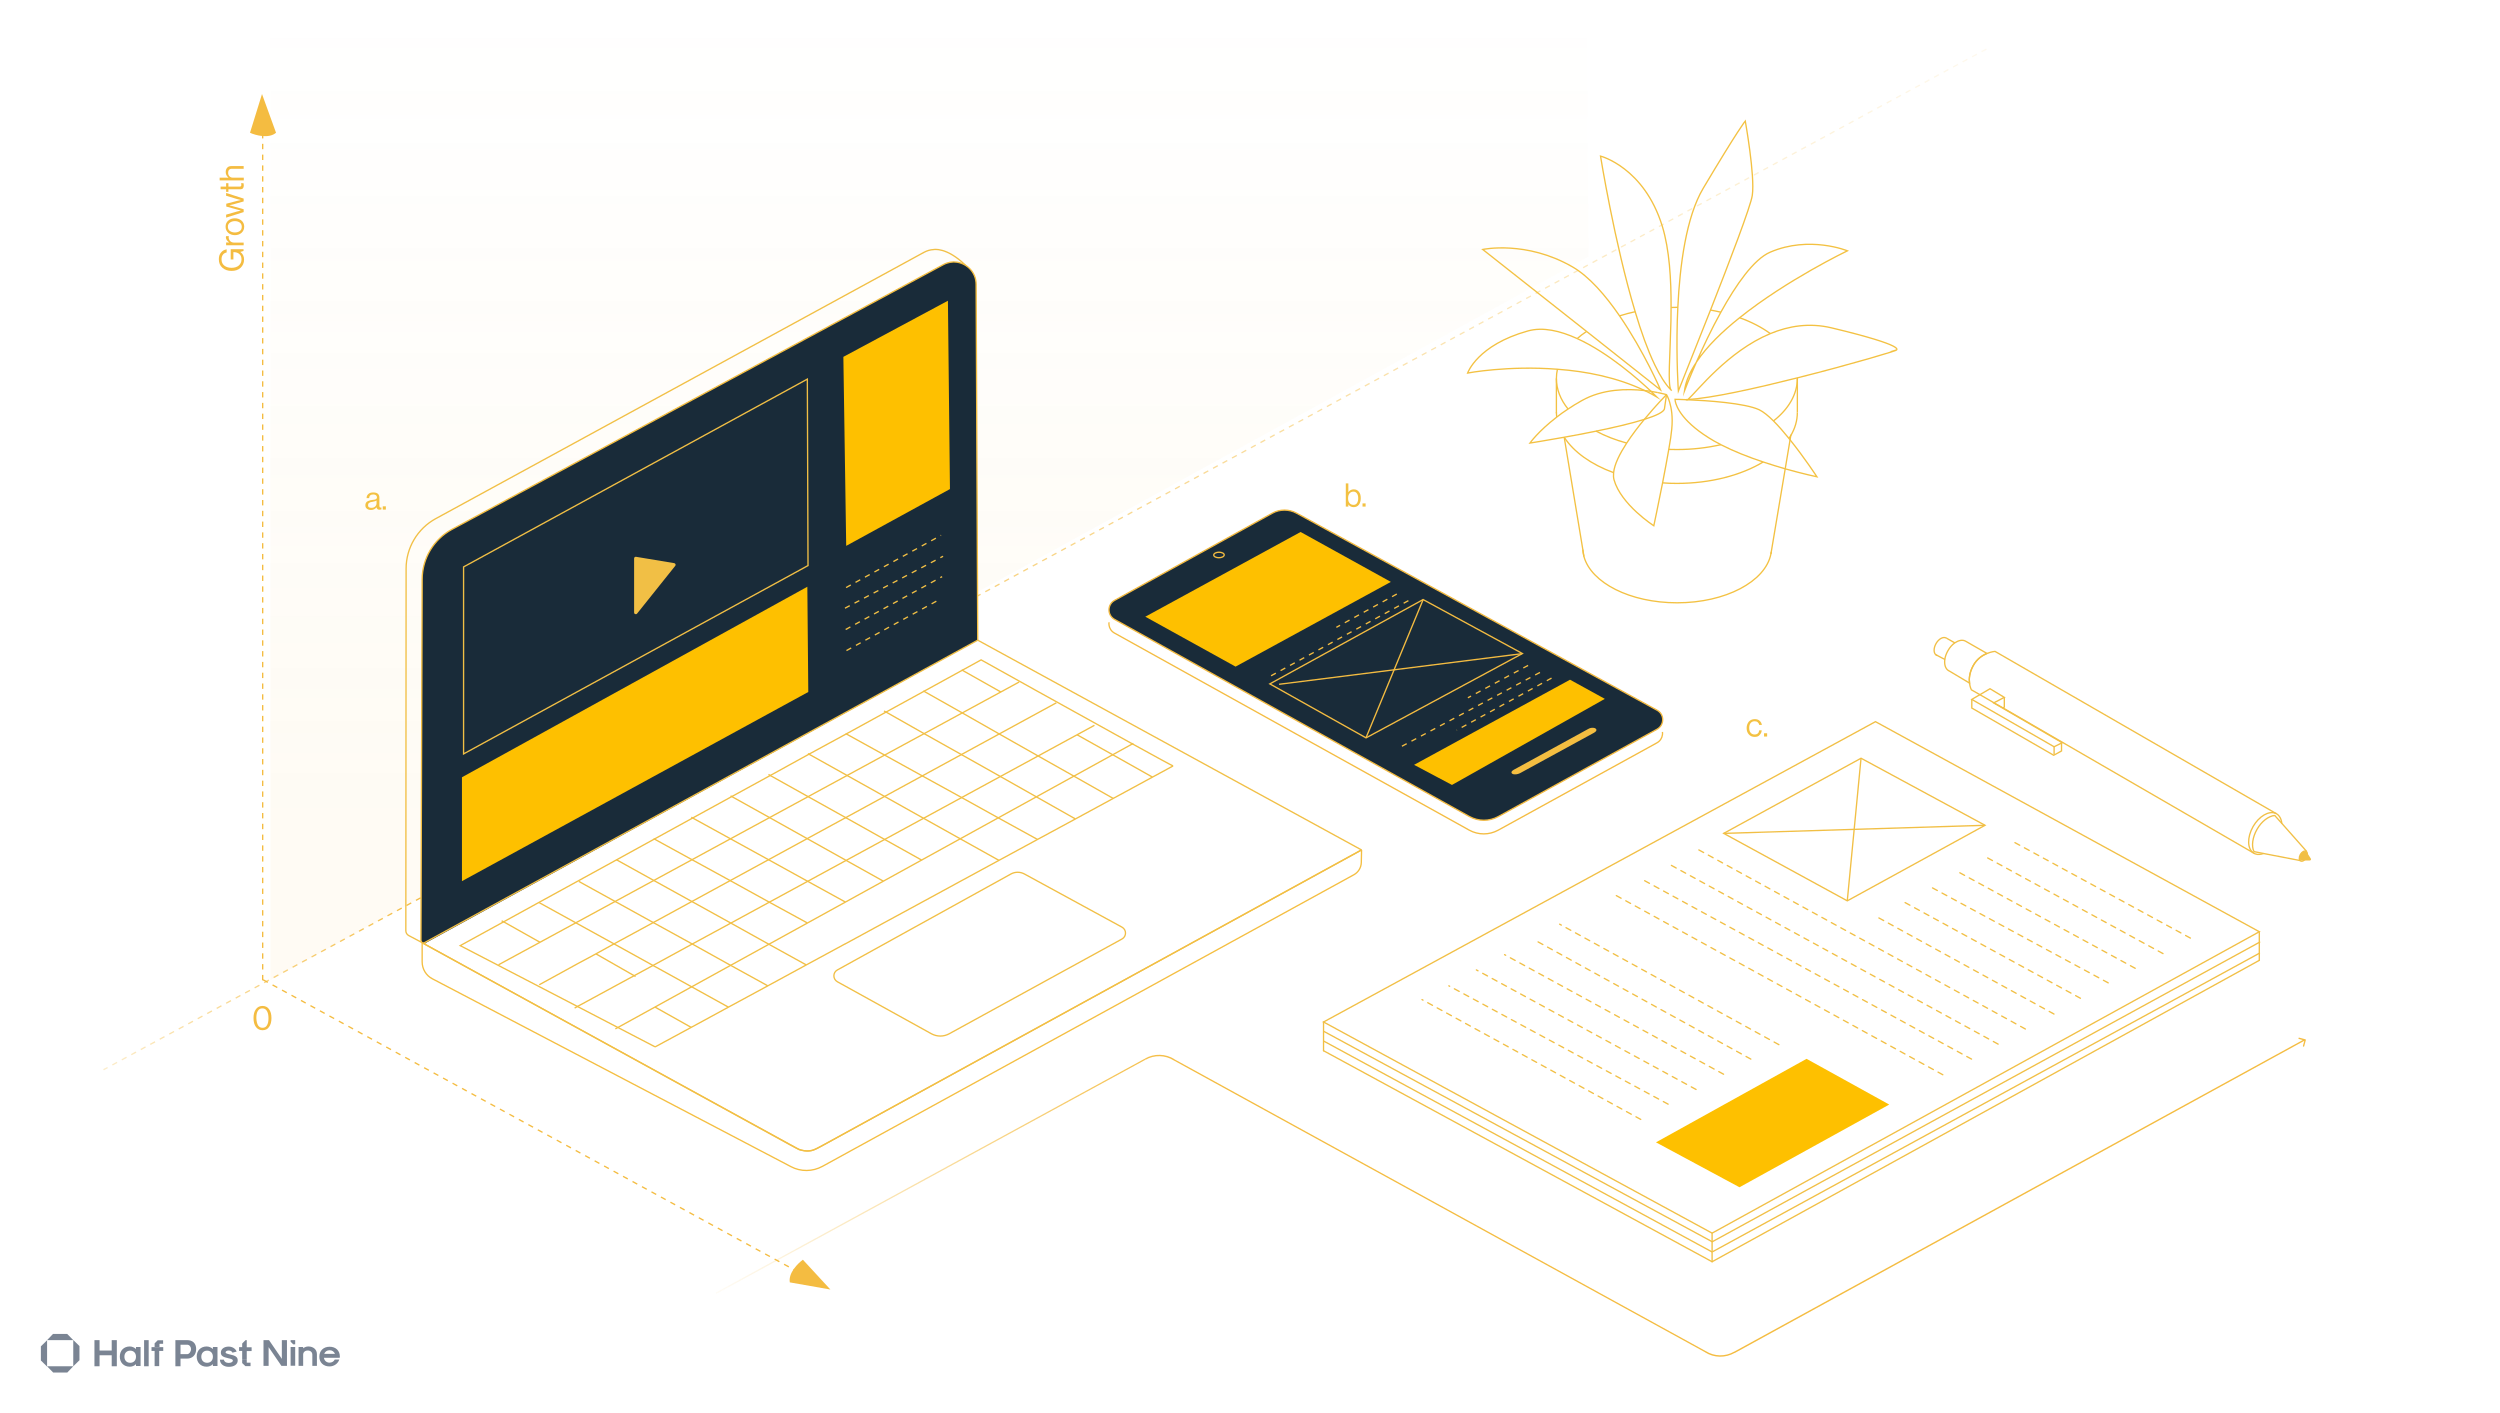 <?xml version="1.0" encoding="utf-8"?>
<!-- Generator: Adobe Illustrator 26.2.1, SVG Export Plug-In . SVG Version: 6.00 Build 0)  -->
<svg version="1.1" id="Layer_1" xmlns="http://www.w3.org/2000/svg" xmlns:xlink="http://www.w3.org/1999/xlink" x="0px" y="0px"
	 viewBox="0 0 1853 1047" style="enable-background:new 0 0 1853 1047;" xml:space="preserve">
<style type="text/css">
	.st0{fill-rule:evenodd;clip-rule:evenodd;fill:none;}
	.st1{fill-rule:evenodd;clip-rule:evenodd;fill:none;stroke:#F4BC41;stroke-width:12;stroke-miterlimit:10;}
	.st2{fill-rule:evenodd;clip-rule:evenodd;fill:none;stroke:#F3C142;stroke-width:12;stroke-miterlimit:10;}
	.st3{fill-rule:evenodd;clip-rule:evenodd;fill:none;stroke:#F1BF45;stroke-width:12;stroke-miterlimit:10;}
	.st4{fill-rule:evenodd;clip-rule:evenodd;fill:none;stroke:#F4BE41;stroke-width:12;stroke-miterlimit:10;}
	.st5{fill:none;stroke:url(#SVGID_1_);stroke-dasharray:4,4;}
	.st6{fill:url(#SVGID_00000116226754308605677230000015286362257490348982_);}
	.st7{fill:none;stroke:#F4BC41;stroke-dasharray:4,4;}
	.st8{fill:#F4BC41;}
	.st9{fill:url(#SVGID_00000018217331293947491820000001766449279148989629_);}
	.st10{fill:none;stroke:url(#SVGID_00000025444223284829592310000014584213700986431909_);stroke-dasharray:4,4;}
	.st11{fill:url(#SVGID_00000178922699292870556640000007561270563520258443_);}
	.st12{fill:url(#SVGID_00000106106078719313229720000013554362402318562735_);}
	.st13{fill-rule:evenodd;clip-rule:evenodd;fill:#7A8493;}
	.st14{fill:#7A8493;}
	.st15{fill:none;stroke:#F2C145;}
	.st16{fill:url(#);stroke:#F2C145;}
	.st17{fill:#192B39;stroke:#F4BE41;stroke-miterlimit:10;}
	.st18{fill:#FEC000;}
	.st19{fill:none;stroke:#F2C145;stroke-miterlimit:10;stroke-dasharray:4,4;}
	.st20{fill:#1E2B38;stroke:#F2C145;stroke-miterlimit:10;}
	.st21{fill:none;stroke:#F2C145;stroke-miterlimit:10;}
	.st22{fill:#F2C145;}
	.st23{fill-rule:evenodd;clip-rule:evenodd;fill:#F2C145;}
	.st24{fill-rule:evenodd;clip-rule:evenodd;fill:#FEC000;}
	.st25{fill-rule:evenodd;clip-rule:evenodd;fill:#1E2B38;}
	.st26{fill-rule:evenodd;clip-rule:evenodd;fill:url(#);stroke:#F2C145;}
	.st27{fill:url(#);}
	.st28{fill:#1E2B38;}
	.st29{fill:#FEC000;stroke:#192C39;stroke-miterlimit:10;}
	.st30{fill:#192C39;}
	.st31{fill:none;stroke:#FEC000;stroke-miterlimit:10;}
	.st32{fill:none;stroke:url(#SVGID_00000179640151870360657800000006249230640674111620_);stroke-dasharray:4,4;}
	.st33{fill:url(#SVGID_00000027593123390803693420000004158505835250256818_);}
	.st34{fill:none;stroke:#FBBE12;stroke-dasharray:4,4;}
	.st35{fill:#FBBE12;}
	.st36{fill:url(#SVGID_00000021818246209102834820000007341138451203355324_);}
	.st37{fill-rule:evenodd;clip-rule:evenodd;fill:#7A8695;}
	.st38{fill:#7A8695;}
	.st39{fill:none;stroke:#F8BC16;stroke-miterlimit:10;}
	.st40{fill:#1D2B38;}
	.st41{fill:#F8BC16;}
	.st42{fill:url(#);stroke:#FEC000;}
	.st43{fill:none;stroke:#FFB800;stroke-miterlimit:10;}
	.st44{fill:none;stroke:#FFB500;}
	.st45{fill:#FFB500;}
	.st46{fill:none;stroke:#FFB500;stroke-miterlimit:10;}
	.st47{fill:none;stroke:#FBBE12;stroke-miterlimit:10;}
	.st48{fill:url(#);stroke:#FBBE12;}
	.st49{fill:none;stroke:#FBBE12;stroke-linecap:round;}
	.st50{fill:none;stroke:#FBBE12;stroke-linecap:round;stroke-dasharray:4,4;}
	.st51{fill:none;stroke:#192B39;stroke-miterlimit:10;stroke-dasharray:4,4;}
	.st52{fill:#132C3A;stroke:#FFB800;stroke-miterlimit:10;}
	.st53{fill:url(#);stroke:#FFBA00;}
	.st54{fill:#EEBD45;}
	.st55{fill:#132C3A;}
	.st56{fill:none;stroke:#192B39;stroke-miterlimit:10;}
	.st57{fill:#192B39;}
	.st58{fill:none;stroke:url(#SVGID_00000071542325650444002660000010839367834012092067_);stroke-dasharray:4,4;}
	.st59{fill:url(#SVGID_00000094620257335962725880000006832722313227477392_);}
	.st60{fill:url(#SVGID_00000075846060564528663980000017862621944177024433_);}
	.st61{display:none;opacity:0.65;}
	.st62{display:inline;fill:none;stroke:#A09F9F;stroke-width:0.5;stroke-miterlimit:10;}
	.st63{fill:#192B39;stroke:#FFB800;stroke-miterlimit:10;}
	.st64{fill:none;stroke:#F4BC41;}
	.st65{fill:none;stroke:#F4BC41;stroke-miterlimit:10;}
	.st66{fill:none;stroke:#F4BC41;stroke-miterlimit:10;stroke-dasharray:4,4;}
	.st67{fill:url(#SVGID_00000023972992950525599360000017576853096284650639_);stroke:#F4BC41;}
	.st68{fill:#192B39;stroke:#F3BA40;stroke-miterlimit:10;}
	.st69{fill:none;stroke:#F3BA40;stroke-miterlimit:10;}
	.st70{fill:none;stroke:#F1BF42;stroke-dasharray:4,4;}
	.st71{fill:#F1BF42;}
	.st72{fill:none;stroke:#F1BF42;}
	.st73{fill:none;stroke:#000000;stroke-width:0.5;stroke-linecap:round;stroke-linejoin:round;}
	.st74{fill:none;stroke:url(#SVGID_00000016762690925895391700000013147844733498631561_);stroke-dasharray:4,4;}
	.st75{fill:url(#SVGID_00000049915194259584649850000011435377266307454350_);}
	.st76{fill:url(#SVGID_00000016779457206940846260000008522456393071222694_);}
	.st77{fill-rule:evenodd;clip-rule:evenodd;fill:none;stroke:#F3C142;stroke-miterlimit:10;}
	.st78{fill:url(#SVGID_00000008866351677555098560000014276388275971235504_);stroke:#F3C142;}
	.st79{fill:url(#SVGID_00000044857616707189500980000016117826089494628777_);stroke:#F3C142;}
	.st80{fill:none;stroke:#F3C142;}
	.st81{fill:url(#SVGID_00000160874509161671994230000008533411489432865716_);stroke:#F3C142;}
	.st82{fill:none;stroke:#A2A2A2;stroke-width:0.25;stroke-miterlimit:10;}
	.st83{fill:url(#SVGID_00000114764917830102461720000004439486181576464553_);}
	.st84{fill:url(#SVGID_00000176752182651678524340000011725374316548050836_);}
	.st85{fill:url(#SVGID_00000136405892513707488640000017796652232267295887_);}
	.st86{fill:url(#SVGID_00000162354589157800972520000009588088808815937719_);}
	.st87{fill:url(#SVGID_00000036945947811178797820000012441345606045245090_);}
	.st88{fill:url(#SVGID_00000028296916781147887870000004653890560331229359_);}
	.st89{fill:url(#SVGID_00000028309858535227171590000016937578953519254429_);}
	.st90{fill:url(#SVGID_00000167371889583285073830000011495724896095956645_);}
	.st91{fill:url(#SVGID_00000170248522186267697210000013412946596802173099_);}
	.st92{fill:url(#SVGID_00000018936241084708310330000015056739855083703216_);}
	.st93{fill:none;stroke:#F3C142;stroke-miterlimit:10;}
	.st94{fill:url(#SVGID_00000102515271157925088450000016858378394529556616_);stroke:#F3C142;}
	.st95{fill:url(#SVGID_00000173139178076305967740000007248211081897066403_);stroke:#F3C142;}
	.st96{fill:url(#SVGID_00000048502718059582179050000011315274824023813258_);stroke:#F3C142;}
	.st97{fill:none;stroke:#F1BF45;}
	.st98{fill:url(#SVGID_00000018219664394871817200000011635291560647514776_);stroke:#F1BF45;}
	.st99{fill:url(#SVGID_00000051346445917629095340000004625411299786238631_);stroke:#F1BF45;}
	.st100{fill:url(#SVGID_00000011030559064139359450000016974041023232999329_);stroke:#F3C142;}
	.st101{fill:none;stroke:#F1BF45;stroke-miterlimit:10;}
	.st102{fill:none;stroke:#F1BF45;stroke-miterlimit:10;stroke-dasharray:4,4;}
	.st103{fill:#1D2B38;stroke:#F1BF45;stroke-miterlimit:10;}
	.st104{fill-rule:evenodd;clip-rule:evenodd;fill:#1D2B38;}
	.st105{fill-rule:evenodd;clip-rule:evenodd;fill:#192C39;}
	.st106{fill-rule:evenodd;clip-rule:evenodd;fill:#192B39;stroke:#FEC000;stroke-miterlimit:10;}
	.st107{fill:none;stroke:url(#SVGID_00000031193179099325658440000011348753554460632483_);stroke-dasharray:4,4;}
	.st108{fill:url(#SVGID_00000130646236721307212300000009210790868722312887_);}
	.st109{fill:#F4BE41;}
	.st110{fill:url(#SVGID_00000086660461601857035080000003838302012040111773_);}
	.st111{fill:url(#SVGID_00000029040236647883534060000017262674820714299530_);}
	.st112{fill:url(#SVGID_00000007409517823630174660000006973360712804106936_);}
	.st113{fill:url(#SVGID_00000095309291615637760430000000605906739397626515_);}
	.st114{fill:url(#SVGID_00000141428217178221353170000013098898714931408513_);}
	.st115{fill:none;stroke:#F3C142;stroke-linecap:round;}
	.st116{fill:url(#SVGID_00000036957940494403330790000016244398532469721760_);stroke:#F3C142;}
	.st117{fill:#1D2B38;stroke:#F3C142;}
	.st118{clip-path:url(#SVGID_00000109731546209702436680000017623266073295124653_);}
	.st119{fill:url(#SVGID_00000141457377596664704190000001756092387562929813_);stroke:#F3C142;}
	.st120{fill:url(#SVGID_00000166645367107117948200000006928262983029235361_);stroke:#F3C142;}
	.st121{fill:url(#SVGID_00000133527547837334063610000001012906759792758432_);stroke:#F3C142;}
	.st122{fill:url(#SVGID_00000057140874269367648750000012200817843994672051_);stroke:#F3C142;}
	.st123{fill:url(#SVGID_00000173151918897144593510000012825496344406755497_);stroke:#F3C142;}
	.st124{fill:url(#SVGID_00000023249195506567009620000013250818421083100835_);stroke:#F3C142;}
	.st125{fill:url(#SVGID_00000062877991435163619070000014715336659672581255_);stroke:#F3C142;}
	.st126{fill:url(#SVGID_00000093171265391656977460000016138441920892992159_);stroke:#F3C142;}
	.st127{fill:url(#SVGID_00000136385703348290894980000006148844630213946258_);stroke:#F3C142;}
	.st128{fill:url(#SVGID_00000155843381881918378800000006044601390189032321_);stroke:#F3C142;}
	.st129{fill:url(#SVGID_00000034074033935001100310000009776454218116440212_);stroke:#F3C142;}
	.st130{fill:none;stroke:#F3C142;stroke-dasharray:4,4;}
	.st131{fill:#F3C142;}
	.st132{fill:url(#SVGID_00000156554515086666037070000002543608326462778778_);}
	.st133{fill:url(#SVGID_00000044889529082775171310000000708172220170625679_);}
	.st134{fill:url(#SVGID_00000171711147905465064830000014224589573901906107_);}
	.st135{fill:url(#SVGID_00000115514749013402529470000009096932744211799440_);}
	.st136{fill:#1D2B38;stroke:#F3C142;stroke-miterlimit:10;}
	.st137{fill:none;stroke:url(#SVGID_00000108294743665325751580000018382895195495756194_);stroke-dasharray:4,4;}
	.st138{fill:url(#SVGID_00000137096547455175410130000011040094091890683305_);}
	.st139{fill:url(#SVGID_00000121267835429032162360000017561522009978487971_);}
	.st140{fill:none;stroke:#F2C145;stroke-linecap:round;}
	.st141{fill:none;stroke:#F2C145;stroke-linecap:round;stroke-dasharray:4,4;}
	.st142{fill-rule:evenodd;clip-rule:evenodd;fill:none;stroke:#F2C145;stroke-miterlimit:10;}
	.st143{fill-rule:evenodd;clip-rule:evenodd;fill:none;stroke:#F2C145;}
	.st144{fill:none;stroke:url(#SVGID_00000011753193869666993470000003217019578229985460_);stroke-dasharray:4,4;}
	.st145{fill:url(#SVGID_00000003074617486276125540000005463470711664975807_);}
	.st146{fill:url(#SVGID_00000102507450316493003640000009769527337217782199_);}
	.st147{fill:none;stroke:#EEBD45;}
	.st148{fill:url(#);stroke:#EEBD45;}
	.st149{fill:none;stroke:#EEBD45;stroke-miterlimit:10;stroke-dasharray:4,4;}
	.st150{fill:#1D2B38;stroke:#EEBD45;stroke-miterlimit:10;}
	.st151{fill:url(#SVGID_00000102545714095200335370000008707365833500267453_);stroke:#F1BF45;}
	.st152{fill:#192B39;stroke:#FEC000;stroke-miterlimit:10;}
	.st153{fill:#F1BF45;}
	.st154{fill:none;stroke:#EEBD45;stroke-miterlimit:10;}
	.st155{fill:none;stroke:#F4BE41;stroke-miterlimit:10;}
	.st156{fill:none;stroke:#EFBE46;stroke-width:2;stroke-miterlimit:10;stroke-dasharray:4,4;}
	.st157{fill:none;stroke:#EFBE46;stroke-miterlimit:10;}
	.st158{fill:#EFBE46;}
	.st159{fill:url(#);stroke:#EFBE46;}
	.st160{fill:none;stroke:#EFBE46;}
	.st161{fill:#1E2B38;stroke:#F2C145;}
	.st162{fill:none;stroke:#1E2B38;stroke-width:1.5;stroke-miterlimit:10;}
	.st163{fill:#EFBE46;stroke:url(#);}
	.st164{fill:#1E2B38;stroke:#EFBE46;stroke-miterlimit:10;}
	.st165{fill:none;stroke:#EFBE46;stroke-miterlimit:10;stroke-dasharray:4,4;}
	.st166{fill:url(#);stroke:#F0B643;}
	.st167{fill:#132C3B;stroke:#F0B543;stroke-miterlimit:10;}
	.st168{fill:none;stroke:#F0B543;stroke-miterlimit:10;}
	.st169{fill:none;stroke:#192B3A;stroke-width:2;stroke-miterlimit:10;}
	.st170{fill:none;stroke:url(#SVGID_00000017486692934606284790000003121367367543346877_);stroke-dasharray:4,4;}
	.st171{fill:url(#SVGID_00000034770219095784267450000012785361691175254962_);}
	.st172{fill:url(#SVGID_00000015330084027846558760000003619782844968759207_);}
	.st173{fill:#192B39;stroke:#F8BC16;stroke-miterlimit:10;}
	.st174{fill:#192B39;stroke:#FEC000;}
	.st175{fill:#FBBE12;stroke:#F3C142;}
	.st176{fill:none;stroke:#192C39;stroke-miterlimit:10;}
	.st177{fill:#F8BC16;stroke:#F8BC16;stroke-miterlimit:10;stroke-dasharray:4,4;}
	.st178{fill:#F1C145;}
	.st179{fill:none;stroke:#FFBA00;}
	.st180{fill:#FFBA00;}
	.st181{fill:#FEC000;stroke:#192B39;}
	.st182{fill:none;stroke:#FFBA00;stroke-miterlimit:10;}
	.st183{fill:none;stroke:#FFBA00;stroke-miterlimit:10;stroke-dasharray:4,4;}
	.st184{fill:#FCBE01;stroke:#192B39;}
	.st185{fill:none;stroke:url(#SVGID_00000093883702451400431540000004502504032012029066_);stroke-dasharray:4,4;}
	.st186{fill:url(#SVGID_00000063629798371188216640000016380409042291043720_);}
	.st187{fill:url(#SVGID_00000013903950738624497230000014477529207047718272_);}
	.st188{fill:none;stroke:#F1BF45;stroke-linecap:round;}
	.st189{fill:none;stroke:#F1BF45;stroke-linecap:round;stroke-dasharray:4,4;}
	.st190{fill:url(#SVGID_00000107548434241884701050000004629328513162907559_);stroke:#F1BF45;}
	.st191{fill:url(#SVGID_00000022557202106487736610000005503356275730653112_);stroke:#F4BE41;}
	.st192{fill:url(#SVGID_00000115515398552121747890000007105636909259467452_);stroke:#F4BC41;}
	.st193{fill:url(#SVGID_00000101791346401543436800000008571357291989180322_);}
	.st194{fill:url(#SVGID_00000178184913549853153230000011240353310740212388_);}
	.st195{fill:url(#SVGID_00000056391867729293396410000007099266740223555968_);}
	.st196{fill:url(#SVGID_00000182507860210562677700000017739888048327308204_);}
	.st197{fill:url(#SVGID_00000047760992060911735010000014876710679685221775_);}
	.st198{fill:url(#SVGID_00000150797940675208891740000015537614568776377007_);}
	.st199{fill:url(#SVGID_00000120554039964581887490000003968551278918660241_);}
	.st200{fill:url(#SVGID_00000142867595149091386310000002046698622911895717_);}
	.st201{fill:url(#SVGID_00000070100948235875657710000017773347728938216883_);}
	.st202{fill:url(#SVGID_00000021081829799792368590000005913333145672920212_);}
	.st203{fill:url(#SVGID_00000178181195385735280640000006891740802292368796_);stroke:#F1BF45;}
	.st204{fill:url(#SVGID_00000041976509448908755550000013381650628759152781_);stroke:#F1BF45;}
	.st205{fill:none;stroke:url(#SVGID_00000121993793207906272070000001583236208138116754_);stroke-dasharray:4,4;}
	.st206{fill:url(#SVGID_00000026868204041147484860000012820025342491513262_);}
	.st207{fill:url(#SVGID_00000128467587443942350530000003898113688997696909_);}
	.st208{fill-rule:evenodd;clip-rule:evenodd;fill:#FFFFFF;filter:url(#Adobe_OpacityMaskFilter);}
	.st209{mask:url(#path-497-inside-1_526_7145_00000165938835417957923740000016753469970397509044_);fill:#F3C142;}
	
		.st210{fill-rule:evenodd;clip-rule:evenodd;fill:#FFFFFF;filter:url(#Adobe_OpacityMaskFilter_00000155869387690702441320000008470013571593214610_);}
	.st211{mask:url(#path-506-inside-3_526_7145_00000046304972075129221650000007901906591170339478_);fill:#F3C142;}
	.st212{fill:#192B39;stroke:#F3C142;stroke-miterlimit:10;}
	.st213{fill:url(#);stroke:#FFBA00;stroke-dasharray:4,4;}
	.st214{fill:none;}
	.st215{fill:none;stroke:#FFBA00;stroke-dasharray:4,4;}
	.st216{fill:none;stroke:url(#SVGID_00000011710314414597557670000012653362731482254506_);stroke-dasharray:4,4;}
	.st217{fill:url(#SVGID_00000153704258641708076230000009384105649258143894_);}
	.st218{fill:url(#SVGID_00000008838954031717027790000005538491730399018908_);}
	.st219{fill:url(#SVGID_00000116200115641379290500000000840666295559165569_);stroke:#F4BC41;}
	.st220{fill:url(#SVGID_00000027567627246420997720000005112784452048945087_);stroke:#F4BC41;}
	.st221{fill:#192B39;stroke:#F4BC41;stroke-miterlimit:10;}
	
		.st222{fill-rule:evenodd;clip-rule:evenodd;fill:#FFFFFF;filter:url(#Adobe_OpacityMaskFilter_00000072973587427042666090000017754400307806373544_);}
	.st223{mask:url(#path-497-inside-1_526_7145_00000080170301655479013850000014576915867948427180_);fill:#F1BF42;}
	.st224{fill:none;stroke:#F1BF42;stroke-linecap:round;}
	
		.st225{fill-rule:evenodd;clip-rule:evenodd;fill:#FFFFFF;filter:url(#Adobe_OpacityMaskFilter_00000132079726252192858400000002830872185849311921_);}
	.st226{mask:url(#path-506-inside-3_526_7145_00000163047119928399076750000004374588859804189116_);fill:#F1BF42;}
	.st227{fill:#1D2B38;stroke:#F1BF45;}
	.st228{fill:none;stroke:#192B39;stroke-width:2;stroke-miterlimit:10;stroke-dasharray:4,4;}
	.st229{fill:none;stroke:#F4BC41;stroke-width:2;stroke-miterlimit:10;}
	.st230{fill:none;stroke:url(#SVGID_00000018929779246269491100000015791529035277873839_);stroke-dasharray:4,4;}
	.st231{fill:url(#SVGID_00000053517667419158416920000003891151984522480316_);}
	.st232{fill:url(#SVGID_00000104697765068369361510000004841409353100986789_);}
	.st233{fill:url(#);stroke:#FFBC00;}
	.st234{fill:#192C39;stroke:#EEBD45;stroke-miterlimit:10;}
	.st235{fill:#FEBF00;}
	.st236{fill:none;stroke:#EEBD45;stroke-dasharray:4,4;}
	.st237{fill:none;stroke:url(#SVGID_00000035514902825781764770000012047238039565999548_);stroke-dasharray:4,4;}
	.st238{fill:url(#SVGID_00000132790321689829791050000000001419016414831494_);}
	.st239{fill:url(#SVGID_00000008850189080988906660000012893711479848761746_);}
	.st240{fill:url(#);stroke:#FFB500;}
	.st241{fill:#132C3A;stroke:#FFB300;stroke-miterlimit:10;}
	.st242{fill:url(#);stroke:#FFBC00;stroke-dasharray:4,4;}
	.st243{fill:none;stroke:#FFB300;stroke-miterlimit:10;}
	.st244{fill:none;stroke:#132C3A;stroke-miterlimit:10;}
	.st245{fill:none;stroke:#132C3A;stroke-width:2;stroke-miterlimit:10;}
	.st246{fill:none;stroke:url(#SVGID_00000112619182567961304430000009507331277633769384_);stroke-dasharray:4,4;}
	.st247{fill:url(#SVGID_00000139257208090684947370000010734306022739185056_);}
	.st248{fill:url(#SVGID_00000075160548968761061810000011182064637679961760_);}
	.st249{fill-rule:evenodd;clip-rule:evenodd;fill:#778596;}
	.st250{fill:#778596;}
	.st251{fill:none;stroke:#FFBC00;stroke-miterlimit:10;}
	.st252{fill:none;stroke:#FFB700;stroke-miterlimit:10;}
	.st253{fill:#132C3A;stroke:#FFBC00;stroke-miterlimit:10;}
	.st254{fill:none;stroke:#FEC000;}
	.st255{fill:none;stroke:#FFBC00;}
	.st256{fill:#FFBC00;}
	.st257{fill:none;stroke:url(#SVGID_00000158731164367091712180000015926846974709317504_);stroke-dasharray:4,4;}
	.st258{fill:url(#SVGID_00000166641236155795981510000007670345039683889845_);}
	.st259{fill:url(#SVGID_00000147181179140651213900000006258240568290024591_);}
	.st260{fill:#FFBC00;stroke:#132C3A;}
	.st261{fill:#FFB800;}
	.st262{fill:none;stroke:#FFB000;stroke-miterlimit:10;}
	.st263{fill:url(#);stroke:#FFB000;}
	.st264{fill:none;stroke:#FFB000;}
	.st265{fill:none;stroke:#192B39;stroke-linecap:round;}
	.st266{fill:none;stroke:#FFBC00;stroke-miterlimit:10;stroke-dasharray:4,4;}
	.st267{fill:none;stroke:url(#SVGID_00000078005602455132783250000003223368298532422546_);stroke-dasharray:4,4;}
	.st268{fill:url(#SVGID_00000099638195130449702330000003071996915515441327_);}
	.st269{fill:none;stroke:#F2BC44;stroke-dasharray:4,4;}
	.st270{fill:#F2BC44;}
	.st271{fill:url(#SVGID_00000165940326933515039220000008668513852385620903_);}
	.st272{fill-rule:evenodd;clip-rule:evenodd;fill:#7A8594;}
	.st273{fill:#7A8594;}
	.st274{fill:url(#);stroke:#EFB143;}
	.st275{fill:none;stroke:#F0B443;stroke-miterlimit:10;}
	.st276{fill:none;stroke:#EFB143;}
	.st277{fill:#EFB143;}
	.st278{fill:none;stroke:#EFB143;stroke-miterlimit:10;}
	.st279{fill:none;stroke:#F2BB44;stroke-miterlimit:10;}
	.st280{fill:#192B39;stroke:#F2BB44;stroke-miterlimit:10;}
	.st281{fill:none;stroke:#F3BD44;}
	.st282{fill:url(#);stroke:#F3BD44;}
	.st283{fill:#192B39;stroke:#F3BD44;stroke-miterlimit:10;}
	.st284{fill:#122C3A;stroke:#EFAF42;stroke-miterlimit:10;}
	.st285{fill:#122C3A;}
	.st286{fill:none;stroke:#122C3A;stroke-miterlimit:10;}
	.st287{fill:none;stroke:#122C3A;stroke-width:2;stroke-miterlimit:10;}
	.st288{fill:none;stroke:#F2BB44;stroke-miterlimit:10;stroke-dasharray:4,4,4,4;}
	.st289{fill:none;stroke:#F3BD44;stroke-miterlimit:10;}
	.st290{fill:none;stroke:#F1B944;stroke-miterlimit:10;}
	.st291{fill:#F1B944;}
	.st292{fill:none;stroke:#F3BD44;stroke-miterlimit:10;stroke-dasharray:4.052,4.052;}
	.st293{fill:none;stroke:#F3BD44;stroke-miterlimit:10;stroke-dasharray:4.052,4.052,4.052,4.052;}
	.st294{fill:none;stroke:#F3BD44;stroke-miterlimit:10;stroke-dasharray:3.919,3.919;}
	.st295{fill:none;stroke:#F3BD44;stroke-miterlimit:10;stroke-dasharray:3.919,3.919,3.919,3.919;}
	.st296{fill:none;stroke:#F3BD44;stroke-miterlimit:10;stroke-dasharray:3.996,3.996;}
	.st297{fill:none;stroke:#F3BD44;stroke-miterlimit:10;stroke-dasharray:3.996,3.996,3.996,3.996;}
	.st298{fill:none;stroke:#F3BD44;stroke-miterlimit:10;stroke-dasharray:4.769,4.769;}
	.st299{fill:none;stroke:#F3BD44;stroke-miterlimit:10;stroke-dasharray:4.769,4.769,4.769,4.769;}
	.st300{fill:none;stroke:#F3BD44;stroke-miterlimit:10;stroke-dasharray:4.059,4.059;}
	.st301{fill:none;stroke:#F3BD44;stroke-miterlimit:10;stroke-dasharray:4.059,4.059,4.059,4.059;}
	.st302{fill:none;stroke:#F3BD44;stroke-miterlimit:10;stroke-dasharray:4.075,4.075;}
	.st303{fill:none;stroke:#F3BD44;stroke-miterlimit:10;stroke-dasharray:4.075,4.075,4.075,4.075;}
	.st304{fill:none;stroke:#F3BD44;stroke-miterlimit:10;stroke-dasharray:3.849,3.849;}
	.st305{fill:none;stroke:#F3BD44;stroke-miterlimit:10;stroke-dasharray:3.849,3.849,3.849,3.849;}
	.st306{fill:none;stroke:#F3BD44;stroke-miterlimit:10;stroke-dasharray:4.028,4.028;}
	.st307{fill:none;stroke:#F3BD44;stroke-miterlimit:10;stroke-dasharray:4.028,4.028,4.028,4.028;}
	.st308{fill:#F3BD44;}
	.st309{fill:none;stroke:#F3BD44;stroke-miterlimit:10;stroke-dasharray:4,4,4,4;}
	.st310{fill:none;stroke:url(#SVGID_00000174566339530437548630000005511046684659612548_);stroke-dasharray:4,4;}
	.st311{fill:url(#SVGID_00000056405876942708954310000001644605106904657292_);}
	.st312{fill:none;stroke:#EFBF46;stroke-dasharray:4,4;}
	.st313{fill:#EFBF46;}
	.st314{fill:url(#SVGID_00000067226759916048147110000009864758801666792626_);}
	.st315{fill-rule:evenodd;clip-rule:evenodd;fill:#7D8593;}
	.st316{fill:#7D8593;}
	.st317{fill:#1D2A37;}
	.st318{fill:none;stroke:#EFBF46;stroke-miterlimit:10;}
	.st319{fill:none;stroke:#1D2A37;stroke-miterlimit:10;stroke-dasharray:4,4,4,4;}
	.st320{fill:none;stroke:#F1B643;stroke-miterlimit:10;}
	.st321{fill:url(#);stroke:#F1B643;}
	.st322{fill:none;stroke:#F1B643;}
	.st323{fill:none;stroke:#F1C145;stroke-miterlimit:10;}
	.st324{fill:none;stroke:#EFBF46;stroke-miterlimit:10;stroke-dasharray:4,4,4,4;}
	.st325{fill:none;stroke:#192B39;stroke-miterlimit:10;stroke-dasharray:4,4,4,4;}
	.st326{fill:none;stroke:url(#SVGID_00000166674434411315327540000014937941394016821422_);stroke-dasharray:4,4;}
	.st327{fill:url(#SVGID_00000093136520149442213030000016613427654298703781_);}
	.st328{fill:url(#SVGID_00000013181516211537088430000003912459238376278698_);}
	.st329{fill:none;stroke:#E8BB57;stroke-miterlimit:10;}
	.st330{fill:none;stroke:#1D2A37;stroke-miterlimit:10;}
	.st331{fill:none;stroke:#1D2A37;stroke-linecap:round;}
	.st332{fill:none;stroke:#F1C145;stroke-linecap:round;}
	.st333{fill:none;stroke:#F1C145;}
	.st334{fill:#1D2A37;stroke:#FEC000;stroke-miterlimit:10;}
	.st335{fill:none;stroke:#F1C145;stroke-dasharray:4,4,4,4;}
	.st336{fill:none;stroke:#F3C145;stroke-miterlimit:10;}
	.st337{fill:url(#);stroke:#F1C145;}
	.st338{fill:none;stroke:url(#SVGID_00000080906230113177731600000015395385170765982092_);stroke-dasharray:4,4;}
	.st339{fill:url(#SVGID_00000095314355018335490050000000160218012127880356_);}
	.st340{fill:url(#SVGID_00000161627676083251975400000006437052225562864809_);}
	.st341{fill:none;stroke:#ECBC45;stroke-miterlimit:10;}
	.st342{fill:url(#);stroke:#F2BB44;}
	.st343{fill:#182B38;}
	.st344{fill:none;stroke:#F2B944;stroke-miterlimit:10;}
	.st345{fill:none;stroke:#F2B944;stroke-miterlimit:10;stroke-dasharray:4,4,4,4;}
	.st346{fill:none;stroke:#E5BD5B;stroke-miterlimit:10;}
	.st347{fill:#1D2B38;stroke:#ECBC45;stroke-miterlimit:10;}
	.st348{fill:none;stroke:#E5BD5B;stroke-miterlimit:10;stroke-dasharray:4,4,4,4;}
	.st349{fill:#E5BD5B;}
	.st350{fill:#202B37;}
	.st351{fill:none;stroke:#E5BD5B;}
	.st352{fill:none;stroke:url(#SVGID_00000146478965927442975450000012910254170977373849_);stroke-dasharray:4,4;}
	.st353{fill:url(#SVGID_00000044874194439544864010000001955418940862519427_);}
	.st354{fill:url(#SVGID_00000093871361595166146350000013435402493502409361_);}
	.st355{fill:none;stroke:#F1C145;stroke-miterlimit:10;stroke-dasharray:4,4,4,4;}
	.st356{fill:none;stroke:#ECBD45;stroke-miterlimit:10;}
	.st357{fill:#ECBD45;}
	.st358{fill:url(#);stroke:#EFBF46;}
	.st359{fill:none;stroke:#E9BD58;stroke-miterlimit:10;}
	.st360{fill:none;stroke:#1D2A37;stroke-width:2;stroke-miterlimit:10;stroke-dasharray:4,4;}
	.st361{fill:none;stroke:url(#SVGID_00000095340932383677180220000012751940544678979244_);stroke-dasharray:4,4;}
	.st362{fill:url(#SVGID_00000035516768605116045210000003239483796178945430_);}
	.st363{fill:url(#SVGID_00000094602046387970998040000010010085907800753799_);}
	.st364{fill:none;stroke:#F2BB44;}
	.st365{fill:none;stroke:#F2BB44;stroke-miterlimit:10;stroke-dasharray:4,4;}
	.st366{fill:url(#);stroke:#F3BE44;}
	.st367{fill:none;stroke:#182B38;stroke-miterlimit:10;stroke-dasharray:4,4,4,4;}
	.st368{fill:#182B38;stroke:#F2B944;stroke-miterlimit:10;stroke-dasharray:4,4,4,4;}
	.st369{fill:#F0BF45;}
	.st370{fill:none;stroke:#F2BB44;stroke-dasharray:4,4,4,4;}
	.st371{fill:none;stroke:url(#SVGID_00000134218226208458113200000000832110187400985729_);stroke-dasharray:4,4;}
	.st372{fill:url(#SVGID_00000016064597651643704220000018205588541965293747_);}
	.st373{fill:url(#SVGID_00000097488553994628096980000015343703977948063935_);}
	.st374{fill:none;stroke:#EFBF46;}
	.st375{fill:none;stroke:#F3BE44;stroke-miterlimit:10;}
	.st376{fill:#F3BE44;}
	.st377{fill:none;stroke:#F3BE44;stroke-miterlimit:10;stroke-dasharray:4,4,4,4;}
	.st378{fill:#1D2A37;stroke:#F1C145;}
	.st379{fill:none;stroke:url(#SVGID_00000178925286276872918630000004947459486134670260_);stroke-dasharray:4,4;}
	.st380{fill:url(#SVGID_00000075157622987567178950000004384291437750417592_);}
	.st381{fill:url(#SVGID_00000104708362280391040970000012440410174256460473_);}
	.st382{fill:url(#SVGID_00000018214248662186693430000010026052125632266928_);}
	.st383{fill:none;stroke:#1D2B38;stroke-miterlimit:10;}
	.st384{fill:none;stroke:#1E2B38;}
	.st385{fill:none;stroke:#FBBE12;}
	.st386{fill:none;stroke:url(#SVGID_00000136394282312357251340000007491125893275049146_);stroke-dasharray:4,4;}
	.st387{fill:url(#SVGID_00000091732914293879448830000008155171091436798605_);}
	.st388{fill:url(#SVGID_00000114764368205069794920000007962539759799021214_);}
	.st389{fill:none;stroke:#FBBE12;stroke-miterlimit:10;stroke-dasharray:4,4;}
	.st390{fill:#192B39;stroke:#FBBE12;stroke-miterlimit:10;}
</style>
<pattern  x="-3993" y="-1067" width="143" height="143" patternUnits="userSpaceOnUse" id="New_Pattern_2" viewBox="147.2 -290.2 143 143" style="overflow:visible;">
	<g>
		<rect x="147.2" y="-290.2" class="st0" width="143" height="143"/>
		<line class="st1" x1="290.1" y1="-4.2" x2="433.2" y2="-147.3"/>
		<line class="st1" x1="147.2" y1="-4.2" x2="290.2" y2="-147.3"/>
		<line class="st1" x1="4.2" y1="-4.2" x2="147.3" y2="-147.3"/>
		<line class="st1" x1="290.1" y1="-147.2" x2="433.2" y2="-290.2"/>
		<line class="st1" x1="147.2" y1="-147.2" x2="290.2" y2="-290.2"/>
		<line class="st1" x1="4.2" y1="-147.2" x2="147.3" y2="-290.2"/>
		<line class="st1" x1="290.1" y1="-290.1" x2="433.2" y2="-433.2"/>
		<line class="st1" x1="147.2" y1="-290.1" x2="290.2" y2="-433.2"/>
		<line class="st1" x1="4.2" y1="-290.1" x2="147.3" y2="-433.2"/>
	</g>
</pattern>
<pattern  x="-3993" y="-1067" width="143" height="143" patternUnits="userSpaceOnUse" id="New_Pattern_3" viewBox="147.2 -290.2 143 143" style="overflow:visible;">
	<g>
		<rect x="147.2" y="-290.2" class="st0" width="143" height="143"/>
		<line class="st2" x1="290.1" y1="-4.2" x2="433.2" y2="-147.3"/>
		<line class="st2" x1="147.2" y1="-4.2" x2="290.2" y2="-147.3"/>
		<line class="st2" x1="4.2" y1="-4.2" x2="147.3" y2="-147.3"/>
		<line class="st2" x1="290.1" y1="-147.2" x2="433.2" y2="-290.2"/>
		<line class="st2" x1="147.2" y1="-147.2" x2="290.2" y2="-290.2"/>
		<line class="st2" x1="4.2" y1="-147.2" x2="147.3" y2="-290.2"/>
		<line class="st2" x1="290.1" y1="-290.1" x2="433.2" y2="-433.2"/>
		<line class="st2" x1="147.2" y1="-290.1" x2="290.2" y2="-433.2"/>
		<line class="st2" x1="4.2" y1="-290.1" x2="147.3" y2="-433.2"/>
	</g>
</pattern>
<pattern  x="-3993" y="-1067" width="143" height="143" patternUnits="userSpaceOnUse" id="New_Pattern_6" viewBox="147.2 -290.2 143 143" style="overflow:visible;">
	<g>
		<rect x="147.2" y="-290.2" class="st0" width="143" height="143"/>
		<line class="st3" x1="290.1" y1="-4.2" x2="433.2" y2="-147.3"/>
		<line class="st3" x1="147.2" y1="-4.2" x2="290.2" y2="-147.3"/>
		<line class="st3" x1="4.2" y1="-4.2" x2="147.3" y2="-147.3"/>
		<line class="st3" x1="290.1" y1="-147.2" x2="433.2" y2="-290.2"/>
		<line class="st3" x1="147.2" y1="-147.2" x2="290.2" y2="-290.2"/>
		<line class="st3" x1="4.2" y1="-147.2" x2="147.3" y2="-290.2"/>
		<line class="st3" x1="290.1" y1="-290.1" x2="433.2" y2="-433.2"/>
		<line class="st3" x1="147.2" y1="-290.1" x2="290.2" y2="-433.2"/>
		<line class="st3" x1="4.2" y1="-290.1" x2="147.3" y2="-433.2"/>
	</g>
</pattern>
<pattern  x="-3993" y="-1067" width="143" height="143" patternUnits="userSpaceOnUse" id="New_Pattern_8" viewBox="147.2 -290.2 143 143" style="overflow:visible;">
	<g>
		<rect x="147.2" y="-290.2" class="st0" width="143" height="143"/>
		<line class="st4" x1="290.1" y1="-4.2" x2="433.2" y2="-147.3"/>
		<line class="st4" x1="147.2" y1="-4.2" x2="290.2" y2="-147.3"/>
		<line class="st4" x1="4.2" y1="-4.2" x2="147.3" y2="-147.3"/>
		<line class="st4" x1="290.1" y1="-147.2" x2="433.2" y2="-290.2"/>
		<line class="st4" x1="147.2" y1="-147.2" x2="290.2" y2="-290.2"/>
		<line class="st4" x1="4.2" y1="-147.2" x2="147.3" y2="-290.2"/>
		<line class="st4" x1="290.1" y1="-290.1" x2="433.2" y2="-433.2"/>
		<line class="st4" x1="147.2" y1="-290.1" x2="290.2" y2="-433.2"/>
		<line class="st4" x1="4.2" y1="-290.1" x2="147.3" y2="-433.2"/>
	</g>
</pattern>
<g>
	<linearGradient id="SVGID_1_" gradientUnits="userSpaceOnUse" x1="1154.869" y1="654.124" x2="395.878" y2="176.267">
		<stop  offset="0" style="stop-color:#F4BC41;stop-opacity:0"/>
		<stop  offset="0.786" style="stop-color:#F4BC41"/>
		<stop  offset="0.99" style="stop-color:#F4BC41;stop-opacity:0"/>
	</linearGradient>
	<polyline class="st5" points="1472.3,36.4 1445,51.1 1360.4,97 1357.5,98.6 444.2,593.7 420.4,606.6 76.7,792.9 	"/>
	
		<linearGradient id="SVGID_00000116210137499774266230000010826518983648064648_" gradientUnits="userSpaceOnUse" x1="688.874" y1="-1690.298" x2="688.874" y2="-1094.872" gradientTransform="matrix(1 0 0 -1 0 -1086)">
		<stop  offset="0" style="stop-color:#F4BC41;stop-opacity:6.000000e-02"/>
		<stop  offset="1" style="stop-color:#F4BC41;stop-opacity:0"/>
	</linearGradient>
	<path style="fill:url(#SVGID_00000116210137499774266230000010826518983648064648_);" d="M200.4,726.5V29.2V-70L1173-420.5
		l4.4,610.7L200.4,726.5z"/>
	<line class="st7" x1="194.7" y1="726.6" x2="194.7" y2="94.7"/>
	<line class="st7" x1="195" y1="726.2" x2="589.8" y2="941.8"/>
	<path class="st8" d="M185.3,98.4l8.9-28.7l10.4,28.7C199.2,103,189.4,100.3,185.3,98.4z"/>
	<path class="st8" d="M595.1,933.7l20.4,22.1l-30.1-5.3C584.2,943.5,591.4,936.4,595.1,933.7z"/>
	<path class="st8" d="M180.6,186l-2.4,0.7v0.1c1.8,1.3,2.7,3.2,2.7,5.6c0,2.5-0.9,4.5-2.6,6.1c-1.7,1.6-4,2.3-6.7,2.3
		c-2.7,0-5-0.8-6.7-2.3c-1.8-1.5-2.7-3.6-2.7-6.4c0-2,0.5-3.7,1.6-4.9c1-1.3,2.4-2.1,4.2-2.4v2.3c-1.2,0.3-2.2,0.8-2.8,1.7
		c-0.7,0.9-1,2-1,3.4c0,2.1,0.7,3.6,2.1,4.7c1.4,1.1,3.2,1.6,5.4,1.6c2.2,0,4-0.6,5.3-1.7c1.3-1.2,2-2.6,2-4.5c0-1.8-0.5-3.1-1.6-4
		c-1-0.9-2.4-1.4-4-1.4H173v5.4h-2v-7.6h9.5V186z M167.6,179.7h2.2v-0.1c-0.7-0.4-1.2-1-1.7-1.6c-0.4-0.7-0.7-1.4-0.7-2.2
		c0-0.3,0.1-0.6,0.2-0.8h2v0.1c-0.1,0.3-0.1,0.6-0.1,0.9c0,1,0.4,1.9,1.1,2.7c0.7,0.7,1.7,1.1,2.8,1.1h7.2v2h-13V179.7z M179,163.5
		c1.3,1.1,2,2.6,2,4.5c0,1.9-0.7,3.4-2,4.6c-1.3,1.1-2.9,1.7-4.9,1.7c-1.9,0-3.6-0.6-4.9-1.7c-1.3-1.2-2-2.7-2-4.6
		c0-1.9,0.7-3.4,2-4.5c1.3-1.1,2.9-1.7,4.9-1.7C176,161.8,177.7,162.4,179,163.5z M177.8,171.2c1-0.7,1.4-1.8,1.4-3.1
		s-0.5-2.4-1.4-3.1c-1-0.7-2.2-1.1-3.7-1.1c-1.5,0-2.7,0.4-3.7,1.1c-1,0.7-1.5,1.7-1.5,3.1c0,1.3,0.5,2.4,1.5,3.1
		c1,0.7,2.2,1.1,3.7,1.1S176.8,171.9,177.8,171.2z M180.6,157.2l-13,4.1v-2.2l8-2.3l2.8-0.7v-0.1c-1.1-0.3-2-0.5-2.7-0.7l-8-2.2
		v-2.1l8-2.1l2.7-0.6v-0.1c-1.1-0.3-2.1-0.5-2.8-0.7l-8-2.4v-2.1l13,4.2v2.1l-7.8,2.2l-2.7,0.6v0.1c1.1,0.2,2,0.5,2.7,0.7l7.8,2.2
		V157.2z M169.3,142.2h-1.7v-1.9h-4.1v-2h4.1v-2.5h1.7v2.5h8.4c0.8,0,1.2-0.4,1.2-1.3c0-0.4-0.1-0.7-0.2-1.1v-0.1h1.8
		c0.1,0.6,0.2,1.1,0.2,1.6c0,1.9-0.8,2.9-2.5,2.9h-8.9V142.2z M162.6,131.7h6.7v-0.1c-1.3-1-2-2.4-2-4.1c0-1.4,0.4-2.4,1.1-3.2
		c0.7-0.8,1.7-1.2,3.1-1.2h9.1v2h-8.9c-0.8,0-1.5,0.3-1.9,0.8c-0.5,0.5-0.7,1.2-0.7,2.2c0,1,0.3,1.9,1,2.6s1.5,1,2.6,1h8v2h-17.9
		V131.7z"/>
	<path class="st8" d="M194.6,763.6c-2.1,0-3.7-0.8-4.9-2.4c-1.2-1.6-1.8-3.8-1.8-6.6c0-2.8,0.6-5,1.8-6.6c1.2-1.6,2.8-2.4,4.9-2.4
		c2,0,3.7,0.8,4.8,2.4c1.2,1.6,1.8,3.8,1.8,6.6c0,2.8-0.6,5-1.8,6.6C198.4,762.8,196.7,763.6,194.6,763.6z M191.2,759.9
		c0.8,1.3,1.9,1.9,3.4,1.9c1.5,0,2.6-0.6,3.3-1.9c0.8-1.3,1.1-3,1.1-5.3c0-2.2-0.4-4-1.2-5.3c-0.8-1.3-1.9-1.9-3.3-1.9
		c-1.5,0-2.6,0.6-3.4,1.9c-0.8,1.3-1.1,3-1.1,5.3C190.1,756.8,190.5,758.6,191.2,759.9z"/>
	
		<linearGradient id="SVGID_00000020364093140764902240000012144492206715690678_" gradientUnits="userSpaceOnUse" x1="988.881" y1="-2037.035" x2="645.511" y2="-2258.905" gradientTransform="matrix(1 0 0 -1 0 -1086)">
		<stop  offset="0" style="stop-color:#F4BC41"/>
		<stop  offset="1" style="stop-color:#F4BC41;stop-opacity:0"/>
	</linearGradient>
	<path style="fill:url(#SVGID_00000020364093140764902240000012144492206715690678_);" d="M1709.1,770.9c0.1-0.3-0.1-0.6-0.4-0.6
		l-4.5-1.2c-0.3-0.1-0.6,0.1-0.6,0.4c-0.1,0.3,0.1,0.6,0.4,0.6l4,1.1l-1.1,4c-0.1,0.3,0.1,0.6,0.4,0.6c0.3,0.1,0.6-0.1,0.6-0.4
		L1709.1,770.9z M1241.3,1020.2l-0.3,0.4L1241.3,1020.2z M1262.9,1020.7l-0.3-0.4L1262.9,1020.7z M870.3,785.6l0.3-0.4L870.3,785.6z
		 M530.9,959l318.1-173.5l-0.5-0.8L530.5,958.1L530.9,959z M870,786l393.8,216.3l0.6-0.8L870.6,785.2L870,786z M1285.7,1002.9
		l422.5-231.6l-0.5-0.9L1285.1,1002L1285.7,1002.9z M1263.7,1002.3c6.7,4.3,15.3,4.4,22.2,0.4l-0.5-0.9c-6.6,3.8-14.7,3.7-21.1-0.4
		L1263.7,1002.3z M849.1,785.5c6.5-3.7,14.6-3.5,20.9,0.5l0.6-0.9c-6.7-4.2-15.1-4.4-22-0.5L849.1,785.5z"/>
</g>
<g>
	<path class="st13" d="M114.6,995.7v2.9h3.6v-2.6h2.7v-2.6h-4L114.6,995.7z M73.8,1012.7H70v-19.4h3.8v7.7h9v-7.7h3.8v19.4h-3.8
		v-8.2h-9V1012.7z M112.3,998.5v2.8h2.3v11.3h3.4v-11.3h3v-2.8H112.3z M100.8,1011.1c-1.1,1.2-2.9,1.9-4.6,1.9c-4.4,0-7.4-3-7.4-7.5
		c0-4.5,3-7.5,7.4-7.5c1.7,0,3.5,0.8,4.6,1.9v-1.5h3.4v14.1h-3.4V1011.1z M92.2,1005.6c0,2.7,1.7,4.5,4.3,4.5c2.6,0,4.3-1.8,4.3-4.5
		s-1.7-4.5-4.3-4.5C93.9,1001.1,92.2,1002.9,92.2,1005.6z M106.8,1012.7h3.4v-19.4h-3.4V1012.7z M130,1012.7h3.8v-5.7h4.9
		c4,0,6.7-2.8,6.7-7.1s-2.7-6.6-6.7-6.6H130V1012.7z M133.8,1003.6v-6.9h4.9c1.8,0,2.9,1.7,2.9,3.3c0,1.6-1.2,3.7-2.9,3.7H133.8z
		 M157.8,1011.1c-1.1,1.2-2.9,1.9-4.6,1.9c-4.4,0-7.4-3-7.4-7.5c0-4.5,3-7.5,7.4-7.5c1.7,0,3.5,0.8,4.6,1.9v-1.5h3.4v14.1h-3.4
		V1011.1z M149.2,1005.6c0,2.7,1.7,4.5,4.3,4.5c2.6,0,4.3-1.8,4.3-4.5s-1.7-4.5-4.3-4.5C151,1001.1,149.2,1002.9,149.2,1005.6z
		 M169.6,1013.1c4,0,6.6-1.9,6.6-4.7c0-2.6-1.5-3.6-6.3-4.6c-2-0.5-2.7-0.8-2.7-1.4c0-0.8,0.9-1.4,2.3-1.4c1.3,0,2.4,0.6,2.8,1.6
		l3.1-0.8c-0.8-2.2-3.2-3.7-5.9-3.7c-3.4,0-5.8,1.8-5.8,4.4c0,2.3,1.3,3.3,5.4,4.2c2.6,0.5,3.5,1,3.5,1.7c0,1.1-1.3,1.8-3.2,1.8
		s-3.3-1-3.4-2.4H163C163.1,1011,165.8,1013.1,169.6,1013.1z M182.9,1007.4v-6h3.6v-2.8h-3.6v-5.3H182l-2.5,2.5v2.7h-2.3v2.8h2.3v6
		H182.9z M179.5,1010.3v-2.9h3.4v2.6h2.8v2.6h-3.8L179.5,1010.3z"/>
	<path class="st14" d="M58.9,1008.2v-10.5l-4.6-4.5v19.5L58.9,1008.2z"/>
	<path class="st14" d="M39.4,1017.3h10.5l4.4-4.6H34.9L39.4,1017.3z"/>
	<path class="st14" d="M49.8,988.7H39.3l-4.4,4.6h19.4L49.8,988.7z"/>
	<path class="st14" d="M30.3,997.9v10.5l4.6,4.5v-19.5L30.3,997.9z"/>
	<path class="st14" d="M195.3,1012.4h3.8v-13.9l9.5,13.9h4.1v-19.1h-3.8v13.9l-9.5-13.9h-4.1V1012.4z"/>
	<path class="st14" d="M215.4,993.3v1.2l1.9,1.9h1.5v-3.1H215.4z M215.4,998.4v13.9h3.4v-13.9H215.4z"/>
	<path class="st14" d="M221.3,1012.4h3.4v-8.3c0-1.9,1.4-3.1,3.4-3.1c2,0,3.4,1.2,3.4,3.1v8.3h3.4v-8.7c0-3.4-2.6-5.7-6.4-5.7
		c-1.4,0-2.9,0.6-3.8,1.4v-1h-3.4V1012.4z"/>
	<path class="st14" d="M244.2,1012.8c3.4,0,6.3-2.1,7.3-5.1h-3.4c-0.6,1.4-2.2,2.3-3.8,2.3c-2.2,0-3.9-1.4-4.2-3.6h11.5l0.3-0.3
		v-0.6c0-4.4-3-7.3-7.6-7.3s-7.6,3-7.6,7.3C236.6,1009.8,239.7,1012.8,244.2,1012.8z M240.3,1003.5c0.6-1.7,2.1-2.7,4-2.7
		c1.9,0,3.3,1,4,2.7H240.3z"/>
</g>
<g>
	<polygon class="st188" points="1674.6,690.6 1390.1,534.9 981,757.5 1269,914 	"/>
	<polyline class="st188" points="981,778.8 1269,935.2 1674.6,711.8 	"/>
	<line class="st188" x1="1674.6" y1="690.6" x2="1674.6" y2="711.8"/>
	<line class="st188" x1="1269" y1="914" x2="1269" y2="935.2"/>
	<line class="st188" x1="981" y1="757.5" x2="981" y2="778.8"/>
	<polyline class="st188" points="1674.9,698.3 1269.1,920.4 981.3,764.5 	"/>
	<line class="st188" x1="1674.7" y1="706.5" x2="1269.7" y2="927.6"/>
	<line class="st188" x1="1268.9" y1="927.9" x2="981.4" y2="771.8"/>
	<line class="st189" x1="1623.5" y1="695.3" x2="1491.7" y2="623.6"/>
	<line class="st189" x1="1582.6" y1="717.7" x2="1450.6" y2="645.8"/>
	<line class="st189" x1="1562.6" y1="728.5" x2="1430.5" y2="657.1"/>
	<line class="st189" x1="1542" y1="739.9" x2="1410.6" y2="668.2"/>
	<line class="st189" x1="1522.4" y1="751.6" x2="1390.1" y2="679"/>
	<line class="st189" x1="1603.2" y1="706.8" x2="1471.4" y2="634.9"/>
	<polygon class="st101" points="1471.3,611.7 1369.2,667.7 1277.6,617.7 1379.4,562 	"/>
	<line class="st101" x1="1471.3" y1="611.7" x2="1277.6" y2="617.7"/>
	<line class="st101" x1="1379.4" y1="562" x2="1369.2" y2="667.7"/>
	<line class="st189" x1="1501.2" y1="762.7" x2="1257.8" y2="629.2"/>
	<line class="st189" x1="1481" y1="773.9" x2="1238.6" y2="641.3"/>
	<line class="st189" x1="1461.3" y1="785" x2="1217.4" y2="651.9"/>
	<line class="st189" x1="1440" y1="796.6" x2="1195.6" y2="662.5"/>
	<line class="st189" x1="1318.5" y1="774.3" x2="1156" y2="685"/>
	<line class="st189" x1="1297.7" y1="785" x2="1136.7" y2="696.3"/>
	<line class="st189" x1="1277.5" y1="796.2" x2="1115.2" y2="707.6"/>
	<line class="st189" x1="1257.1" y1="807.5" x2="1094.3" y2="718.9"/>
	<line class="st189" x1="1236.4" y1="818.4" x2="1073.9" y2="730.7"/>
	<line class="st189" x1="1216.1" y1="829.7" x2="1054" y2="740.9"/>
	<polygon class="st18" points="1339,784.8 1400.3,818.7 1289.3,880 1227.4,846.7 	"/>
</g>
<g>
	
		<pattern  id="SVGID_00000119817957359978831120000008263303843210300588_" xlink:href="#New_Pattern_6" patternTransform="matrix(3.229537e-02 0 0 3.229537e-02 -3146.625 -5556.881)">
	</pattern>
	<path style="fill:url(#SVGID_00000119817957359978831120000008263303843210300588_);stroke:#F1BF45;" d="M715.7,196.7
		c-14.2-13.9-23.8-11.7-23.8-11.7c-2.4,0.1-4.7,0.8-7,2L323,384.4c-13.6,7.4-22,21.7-22,37.1l-0.2,268.4c0,1.4,0.8,2.8,2.1,3.5
		l10.9,5.8"/>
	
		<pattern  id="SVGID_00000136395909310321331690000015148945351407481010_" xlink:href="#New_Pattern_8" patternTransform="matrix(2.721980e-02 0 0 2.721980e-02 -3036.786 -5667.502)">
	</pattern>
	<path style="fill:url(#SVGID_00000136395909310321331690000015148945351407481010_);stroke:#F4BE41;" d="M1009.2,630l-0.2,9.3
		c-0.1,3.8-2.2,7.2-5.4,9l-394,216.2c-7.3,4-16.1,4.1-23.4,0.2L320.5,725.5c-4.7-2.4-7.6-7.3-7.6-12.6v-14.1l277.9,152.4
		c4.6,2.5,10.2,2.5,14.9,0L1009.2,630"/>
	<line class="st97" x1="312.9" y1="698.9" x2="313" y2="698.9"/>
	<line class="st97" x1="512.3" y1="761.5" x2="485.4" y2="746.4"/>
	<polyline class="st97" points="371.8,682.5 373.2,683.2 400.2,698.4 	"/>
	<line class="st97" x1="428.3" y1="714.2" x2="428.3" y2="714.2"/>
	<polyline class="st97" points="539.9,746.5 512.6,731.4 484,715.6 455.1,699.6 426.8,684 399.4,668.9 399.3,668.8 	"/>
	<polyline class="st97" points="569.1,730.7 541.5,715.5 513.1,699.7 484.2,683.8 456,668.2 429,653.3 	"/>
	<polyline class="st97" points="597.6,715.2 569.9,699.9 541.7,684.2 512.8,668.2 484.6,652.6 457,637.3 456.9,637.2 	"/>
	<line class="st97" x1="626.5" y1="699.6" x2="626.4" y2="699.6"/>
	<polyline class="st97" points="598.4,684.1 570.2,668.7 541.2,652.7 541.2,652.7 512.9,637.2 485,621.9 484.5,621.6 	"/>
	<polyline class="st97" points="512.4,605.7 513.4,606.3 513.4,606.3 541.4,621.7 569.6,637.2 598.6,653.2 626.6,668.6 626.6,668.6 
			"/>
	<line class="st97" x1="654.8" y1="684.2" x2="654.8" y2="684.2"/>
	<polyline class="st97" points="541.5,589.9 542.4,590.4 570.4,606 570.4,606 598.3,621.6 627.1,637.7 654.7,653.1 	"/>
	<polyline class="st97" points="683.1,637.5 655.7,622.2 626.8,606 599,590.5 570.9,574.8 570.9,574.8 569.6,574 	"/>
	<polyline class="st97" points="740.4,637.7 711.7,621.7 684.5,606.5 655.6,590.3 627.9,574.8 599.6,559 598.8,558.6 	"/>
	<polyline class="st97" points="769,622.2 739.9,606.2 712.7,591.1 683.6,575.1 655.7,559.7 627.1,543.9 626.8,543.8 	"/>
	<polyline class="st97" points="797.1,607 768.1,590.6 741.4,575.5 712.6,559.3 685,543.8 656.6,527.7 655.2,527 	"/>
	<polyline class="st97" points="825.1,591.8 825.1,591.8 796,575.3 769.4,560.3 740.6,544 713.2,528.4 713.2,528.4 684.7,512.3 
		684.4,512.2 	"/>
	<polyline class="st97" points="712.8,496.6 713.1,496.7 741.8,512.9 	"/>
	<polyline class="st97" points="854.2,576 824.7,559.4 824.7,559.4 798.3,544.6 	"/>
	<line class="st97" x1="369.5" y1="715.1" x2="755.4" y2="505.5"/>
	<polyline class="st97" points="783,520.9 541.2,652.7 541.2,652.7 512.8,668.2 484.2,683.8 455.1,699.6 441.7,707 428.3,714.2 
		428.3,714.2 399.7,729.9 	"/>
	<polyline class="st97" points="811.2,537.6 570.2,668.7 541.7,684.2 513.1,699.7 484,715.6 456.9,730.3 428,746 425.9,747.2 	"/>
	<line class="st97" x1="456.1" y1="762.6" x2="840" y2="551"/>
	<polyline class="st97" points="869.5,567.7 854.2,576 825.1,591.8 825.1,591.8 797.1,607 769,622.2 740.4,637.7 711.5,653.4 
		683,668.9 654.8,684.2 654.8,684.2 626.5,699.6 626.4,699.6 597.6,715.2 569.1,730.7 539.9,746.5 512.3,761.5 485.5,776 	"/>
	<path class="st97" d="M869.5,567.7c-1-0.3-13.2-7-30.1-16.3c-41.8-23-112.2-62.3-112.2-62.3l-14,7.7l-28.4,15.6l-28.1,15.4
		l-29.5,16.2L599.6,559l-28.7,15.8h0l-28.5,15.6l-29,15.9h0L485,621.9L457,637.3l-57.6,31.6l-26.2,14.4l-32.1,17.6L428,746
		l29.8,15.5l27.7,14.4"/>
	<line class="st97" x1="441.7" y1="707" x2="471.1" y2="723.8"/>
	<path class="st97" d="M620.7,718.9l128.6-71.1c3.1-1.7,6.9-1.7,10,0l72.3,39.4c3.5,1.9,3.5,6.9,0,8.8l-128,70.2
		c-4.1,2.3-9.1,2.3-13.3,0l-69.6-38.5C617.2,725.7,617.2,720.8,620.7,718.9z"/>
	<path class="st17" d="M724.7,474.5l-1.2-263.8c0-8.7-6.5-15.2-14.2-16.4c-3.3-0.5-6.9,0.1-10.2,1.9L334.9,392.4
		c-13.6,7.4-22,21.7-22,37.1l-0.9,267.3c0,1.8,2,3,3.6,2.1"/>
	<polygon class="st97" points="343.6,420.2 343.6,558.8 598.9,419.2 598.4,281 	"/>
	<polygon class="st18" points="342.4,576.1 342.4,653.1 599.1,512.9 598.4,434.9 	"/>
	<polygon class="st18" points="625.1,264.5 627.2,404.6 704.1,362.5 702.6,222.9 	"/>
	<line class="st102" x1="627.1" y1="435.5" x2="697.5" y2="396.8"/>
	<line class="st102" x1="626.3" y1="450.8" x2="699" y2="412.3"/>
	<line class="st102" x1="626.8" y1="466.6" x2="698.3" y2="427.4"/>
	<line class="st102" x1="627.4" y1="482.2" x2="697.5" y2="443.7"/>
	<path class="st97" d="M313.7,699.2l271.8,149.3l6.8,3.6c0,0,6.6,2.1,10.6,0.3c4-1.8,8.3-4.2,8.3-4.2l398-218.3"/>
	<line class="st103" x1="724.7" y1="474.5" x2="1009.2" y2="630"/>
	<line class="st103" x1="313.7" y1="699.2" x2="724.7" y2="474.5"/>
</g>
<g>
	
		<pattern  id="SVGID_00000003087406799206057130000012884501691073730999_" xlink:href="#New_Pattern_2" patternTransform="matrix(-2.306459e-02 0 0 2.306459e-02 -3452.008 -5716.022)">
	</pattern>
	<path style="fill:url(#SVGID_00000003087406799206057130000012884501691073730999_);stroke:#F4BC41;" d="M822,461.2
		c0,0.1,0,0.2,0,0.3c-0.1,0.5-0.1,1,0,1.5c0,0.1,0,0.2,0,0.3c0.3,2.4,1.7,4.6,4,5.9l263,146.1c6.7,3.7,14.8,3.7,21.5,0l117.6-64.7
		c2.4-1.3,3.8-3.6,4.1-6c0.1-0.7,0.1-1.4,0-2.1"/>
	<path class="st68" d="M1228.2,526.4l-267.1-146c-5.6-3.1-12.5-3.1-18.1,0l-116.9,64.6c-5.5,3.1-5.5,11,0,14.1l263,146.1
		c6.7,3.7,14.8,3.7,21.5,0l117.6-64.7C1233.8,537.4,1233.8,529.4,1228.2,526.4z"/>
	<g>
		<path class="st64" d="M906.2,412.8c1.5-0.8,1.6-2.1,0.1-2.9c-1.5-0.8-4-0.8-5.5,0c-1.5,0.8-1.6,2.1-0.1,2.9
			S904.6,413.6,906.2,412.8z"/>
	</g>
	<g>
		<path class="st109" d="M1182.5,539.9c1.3,0.8,0.9,2.1-0.8,3.1l-55.1,30.1c-1.7,0.9-4.2,1.2-5.5,0.5c-1.3-0.7-1-2,0.8-3l55.3-30.3
			C1178.7,539.3,1181.2,539.1,1182.5,539.9z"/>
	</g>
	<polygon class="st18" points="964,394.3 1030.9,431.3 915.8,494.1 848.9,457.1 	"/>
	<polygon class="st65" points="1054.8,444.4 1128.4,484.4 1012.5,546.9 941.2,506.9 	"/>
	<line class="st65" x1="1054.8" y1="444.5" x2="1012.5" y2="546.8"/>
	<line class="st65" x1="1128.1" y1="484.5" x2="948" y2="507.2"/>
	<line class="st66" x1="1035.3" y1="440.3" x2="990.5" y2="465"/>
	<line class="st66" x1="1043.9" y1="445.2" x2="939" y2="502.6"/>
	<line class="st66" x1="1132.6" y1="493.2" x2="1088" y2="517.2"/>
	<line class="st66" x1="1141.4" y1="498.4" x2="1036.9" y2="554.3"/>
	<line class="st66" x1="1150" y1="502.6" x2="1079.7" y2="541.2"/>
	<polygon class="st18" points="1163.7,503.8 1189.5,518 1076.2,581.8 1048.1,566.9 	"/>
</g>
<g>
	<g id="XMLID_00000047779242337228205120000001664364300633522067_">
		<g>
			
				<pattern  id="SVGID_00000081608697303372990230000001551581337603238565_" xlink:href="#New_Pattern_8" patternTransform="matrix(2.721980e-02 0 0 2.721980e-02 -3038.454 -5668.55)">
			</pattern>
			<path style="fill:url(#SVGID_00000081608697303372990230000001551581337603238565_);" d="M1405.5,259.4
				c2.6-0.2-33.8,10.7-73.3,20.6c-31,7.8-63.8,15.1-81,16c6.7-5.9,29.5-35.7,61-48.8c13.7-5.7,29-8.2,45.4-4.3
				C1415,256.7,1405.5,259.4,1405.5,259.4z"/>
			
				<pattern  id="SVGID_00000095307012392869865670000004390221385946892690_" xlink:href="#New_Pattern_8" patternTransform="matrix(2.721980e-02 0 0 2.721980e-02 -3038.454 -5668.55)">
			</pattern>
			<path style="fill:url(#SVGID_00000095307012392869865670000004390221385946892690_);" d="M1312.1,186.9c29.1-12.5,57.2-1,57.2-1
				s-44.8,21.5-79.9,49.6c-12.8,10.2-24.3,21.3-31.8,32.6c4.7-10.6,10.9-23.9,18-36.7C1286.7,211.2,1299.9,192.1,1312.1,186.9z"/>
			
				<pattern  id="SVGID_00000144332381870718677600000012292581034765180090_" xlink:href="#New_Pattern_3" patternTransform="matrix(3.686835e-02 0 0 3.686835e-02 -3036.888 -5816.85)">
			</pattern>
			<path style="fill:url(#SVGID_00000144332381870718677600000012292581034765180090_);" d="M1326.8,326
				c10.6,13.3,19.9,27.4,19.9,27.4s-9.9-2.1-23.5-5.9L1326.8,326z"/>
			
				<pattern  id="SVGID_00000114769108663052543610000003320480083931307702_" xlink:href="#New_Pattern_8" patternTransform="matrix(2.721980e-02 0 0 2.721980e-02 -3038.454 -5668.55)">
			</pattern>
			<path style="fill:url(#SVGID_00000114769108663052543610000003320480083931307702_);" d="M1275.5,329.6L1275.5,329.6
				c-1.7-0.9-3.4-1.8-5-2.7c-23.5-13.5-28-25.5-28.8-29.5c-0.2-0.9-0.2-1.4-0.2-1.4s3.7,0.1,9.5,0.3c14.7,0.7,42.3,2.6,52.9,7.5
				c3.1,1.4,6.7,4.4,10.6,8.3c3.7,3.7,7.7,8.3,11.5,13c0.3,0.3,0.5,0.7,0.8,1l-3.6,21.5c-5.1-1.4-10.6-3.1-16.4-5.1
				C1296.3,338.9,1285.2,334.6,1275.5,329.6z"/>
			
				<pattern  id="SVGID_00000124881554281984174710000014927018261815028901_" xlink:href="#New_Pattern_8" patternTransform="matrix(2.721980e-02 0 0 2.721980e-02 -3038.454 -5668.55)">
			</pattern>
			<path style="fill:url(#SVGID_00000124881554281984174710000014927018261815028901_);" d="M1243.5,227.8
				c1.5-31.3,6.2-67.1,18.8-88.3c26-43.7,31.2-49.9,31.2-49.9s7.3,40.6,5.2,55.1c-1.1,7.8-16.7,48.7-31,85.1
				c-7.8,20-15.3,38.6-19.7,49.6c-2.6,6.5-4.1,10.3-4.1,10.3s-1.6-22.9-0.8-51.8C1243.2,234.7,1243.4,231.3,1243.5,227.8z"/>
			
				<pattern  id="SVGID_00000033353159183790499910000003915996724249516213_" xlink:href="#New_Pattern_8" patternTransform="matrix(2.721980e-02 0 0 2.721980e-02 -3038.454 -5668.55)">
			</pattern>
			<path style="fill:url(#SVGID_00000033353159183790499910000003915996724249516213_);" d="M1232.1,167.7
				c5.3,17.3,6.6,39.5,6.5,60.2c0,3.4-0.1,6.7-0.1,10c-0.5,25.7-2.5,47.2,0,51.1c-4.1-4.1-8.1-10.5-12-18.6
				c-5.2-10.8-10-24.5-14.5-39.3c-15.4-51.3-25.7-115.4-25.7-115.4S1218.6,124,1232.1,167.7z"/>
			
				<pattern  id="SVGID_00000019652759291366411420000001770716679414242707_" xlink:href="#New_Pattern_8" patternTransform="matrix(2.721980e-02 0 0 2.721980e-02 -3038.454 -5668.55)">
			</pattern>
			<path style="fill:url(#SVGID_00000019652759291366411420000001770716679414242707_);" d="M1233.7,302.8
				c1.3-9.3,1.5-10.2,1.5-10.3c0,0,1.2,1.8,2.3,5.5c1.3,4.3,2.5,11,1.6,20c-0.4,3.6-1.2,8.9-2.2,15.1c-1.3,7.6-3,16.4-4.6,24.8
				c-3.3,16.7-6.5,31.8-6.5,31.8s-24.3-15.6-29.5-34.1c-0.4-1.6-0.5-3.3-0.3-5.2c0.7-6.3,4.6-14.1,9.7-22c4-6.1,8.7-12.3,13.2-17.7
				C1227.5,308,1233.3,305.3,1233.7,302.8z"/>
			
				<pattern  id="SVGID_00000073721083040082481180000017871020245797757370_" xlink:href="#New_Pattern_8" patternTransform="matrix(2.721980e-02 0 0 2.721980e-02 -3038.454 -5668.55)">
			</pattern>
			<path style="fill:url(#SVGID_00000073721083040082481180000017871020245797757370_);" d="M1228.8,291c4,0.8,6.3,1.5,6.3,1.5v0
				c0,0-7.7,7.8-16.3,18.2c-9.7,3.1-22.9,6.1-36,8.8c-8.2,1.7-16.4,3.2-23.6,4.5c-14.5,2.6-25.3,4.3-25.3,4.3s6-8.7,19.8-19.2
				c2.5-2,5.3-4,8.4-6c3.1-2.1,6.4-4.1,10.1-6.2c15.5-8.8,34-8.9,46.8-7.5c3,1.4,6,3,8.9,4.7c0,0-1.5-1.5-4.1-4
				C1225.8,290.4,1227.4,290.7,1228.8,291z"/>
			
				<pattern  id="SVGID_00000063621758982178301160000006338998046052994447_" xlink:href="#New_Pattern_8" patternTransform="matrix(2.721980e-02 0 0 2.721980e-02 -3038.454 -5668.55)">
			</pattern>
			<path style="fill:url(#SVGID_00000063621758982178301160000006338998046052994447_);" d="M1222.6,271.9
				c5.2,10.2,8.2,17.2,8.2,17.2l-0.3-0.2l-54.6-43.1L1099,185c0,0,32.2-6.9,66.5,12.9c12.5,7.2,24.6,21.3,34.9,36.3
				C1209.5,247.4,1217.2,261.4,1222.6,271.9z"/>
			
				<pattern  id="SVGID_00000143586776024153424940000000428235937410407351_" xlink:href="#New_Pattern_8" patternTransform="matrix(2.721980e-02 0 0 2.721980e-02 -3038.454 -5668.55)">
			</pattern>
			<path style="fill:url(#SVGID_00000143586776024153424940000000428235937410407351_);" d="M1224,290.1c-1.5-0.2-3.1-0.5-4.8-0.6
				c-20.8-9.8-43.8-14.3-64.7-15.9c-36.6-2.9-66.7,2.8-66.7,2.8s7.3-20.8,44.7-31.2c11.1-3.1,24,0,36.6,5.7
				C1192.4,261.5,1215,281.6,1224,290.1z"/>
		</g>
		<g>
			<path class="st93" d="M1175.9,245.7C1175.9,245.7,1175.9,245.7,1175.9,245.7c-2.5,1.6-4.7,3.4-6.8,5.2"/>
			<path class="st93" d="M1238.7,227.9c1.4,0,2.8-0.1,4.3-0.1c0.2,0,0.4,0,0.6,0h0"/>
			<path class="st93" d="M1289.4,235.5c8.7,3.1,16.4,7.1,22.8,11.8c0,0,0,0,0,0"/>
			<path class="st93" d="M1205.7,328.4c-8.4-2.3-16.1-5.3-22.8-8.9"/>
			<path class="st93" d="M1162.2,303.1c-5.5-6.8-8.6-14.5-8.6-22.6c0-2.4,0.3-4.7,0.8-7"/>
			<path class="st93" d="M1332.2,280.1c0,0.1,0,0.3,0,0.4c0,11.8-6.6,22.8-17.7,31.5"/>
			<path class="st93" d="M1275.5,329.6c-10.1,2.3-21,3.6-32.6,3.6c-2.1,0-4.1,0-6.1-0.1"/>
			<path class="st93" d="M1275.5,329.6C1275.5,329.6,1275.5,329.6,1275.5,329.6"/>
			<path class="st93" d="M1275.5,231.4c-2.5-0.6-5.1-1.1-7.8-1.6"/>
			<path class="st93" d="M1212.1,231c-4,0.9-7.9,1.9-11.6,3.1"/>
			<path class="st93" d="M1232.2,357.9c3.5,0.3,7.1,0.4,10.8,0.4c25,0,47.7-6.1,63.9-15.9"/>
			<path class="st93" d="M1326,325c0.5-0.7,0.9-1.4,1.3-2.1c0,0,0,0,0,0c3.2-5.4,4.9-11.2,4.9-17.3"/>
			<path class="st93" d="M1153.8,309.1c-0.1-1.2-0.2-2.3-0.2-3.5"/>
			<path class="st93" d="M1159.3,324c0,0,0,0.1,0.1,0.1c0,0,0,0,0,0c7,10.9,19.9,20.1,36.5,26.2h0"/>
			<polyline class="st93" points="1153.6,280.5 1153.6,305.6 1153.6,306.3 			"/>
			<line class="st93" x1="1332.2" y1="280.5" x2="1332.2" y2="305.6"/>
			<path class="st93" d="M1173.2,407.4c0.1,1.7,0.4,3.4,0.8,5.1c5.4,19.5,34.2,34.3,69.1,34.3c35.9,0,65.5-15.8,69.5-36.2l0.3-1.6"
				/>
			<polyline class="st93" points="1159.4,324.1 1159.4,324.2 1173.2,407.4 1173.2,407.4 1174,412.5 			"/>
			<polyline class="st93" points="1327.4,322.2 1327.3,322.9 1326.8,326 1323.2,347.5 1312.6,410.6 			"/>
			<path class="st93" d="M1230.5,288.8l0.3,0.2c0,0-3-7-8.2-17.2c-5.4-10.5-13.1-24.5-22.2-37.7c-10.3-15-22.4-29.1-34.9-36.3
				c-34.3-19.8-66.5-12.9-66.5-12.9l76.9,60.7L1230.5,288.8z"/>
			<path class="st93" d="M1239.1,289.5c-0.2-0.1-0.4-0.3-0.6-0.5c-2.5-3.9-0.6-25.4,0-51.1c0.1-3.3,0.1-6.6,0.1-10
				c0.1-20.7-1.2-42.9-6.5-60.2c-13.5-43.7-45.8-52-45.8-52s10.3,64.1,25.7,115.4c4.4,14.8,9.3,28.5,14.5,39.3
				c3.9,8.1,7.9,14.5,12,18.6C1238.8,289.1,1238.9,289.3,1239.1,289.5"/>
			<path class="st93" d="M1248.1,279.5c-2.6,6.5-4.1,10.3-4.1,10.3s-1.6-22.9-0.8-51.8c0.1-3.3,0.2-6.7,0.4-10.1
				c1.5-31.3,6.2-67.1,18.8-88.3c26-43.7,31.2-49.9,31.2-49.9s7.3,40.6,5.2,55.1c-1.1,7.8-16.7,48.7-31,85.1
				C1259.9,249.9,1252.5,268.5,1248.1,279.5z"/>
			<path class="st93" d="M1250.9,280.6c-1.2,3.1-2,6.2-2.4,9.2c0,0,3.4-9,9-21.7c4.7-10.6,10.9-23.9,18-36.7
				c11.2-20.3,24.4-39.3,36.6-44.5c29.1-12.5,57.2-1,57.2-1s-44.8,21.5-79.9,49.6c-12.8,10.2-24.3,21.3-31.8,32.6
				C1254.8,272.3,1252.5,276.4,1250.9,280.6z"/>
			<path class="st93" d="M1219.1,289.5c3,1.4,6,3,8.9,4.7c0,0-1.5-1.5-4.1-4c-9-8.5-31.5-28.6-54.8-39.2
				c-12.7-5.8-25.5-8.8-36.6-5.7c-37.5,10.4-44.7,31.2-44.7,31.2s30-5.7,66.7-2.8C1175.3,275.2,1198.3,279.6,1219.1,289.5z"/>
			<path class="st93" d="M1250.9,296.3C1251,296.3,1251,296.3,1250.9,296.3c0.1-0.1,0.2-0.2,0.2-0.2c6.7-5.9,29.5-35.7,61-48.8
				c13.7-5.7,29-8.2,45.4-4.3c57.3,13.7,47.9,16.5,47.9,16.5c2.6-0.2-33.8,10.7-73.3,20.6c-31,7.8-63.8,15.1-81,16
				c-0.6,0-1.1,0.1-1.7,0.1"/>
			<path class="st93" d="M1228.8,291c-1.4-0.3-3.1-0.6-4.9-0.9c-1.5-0.2-3.1-0.5-4.8-0.6c-12.9-1.5-31.3-1.3-46.8,7.5
				c-3.6,2-7,4.1-10.1,6.2c-3.1,2-5.9,4-8.4,6c-13.8,10.6-19.8,19.2-19.8,19.2s10.8-1.7,25.3-4.3c7.3-1.3,15.4-2.8,23.6-4.5
				c13.1-2.7,26.3-5.7,36-8.8c8.7-2.7,14.5-5.5,14.8-7.9c1.3-9.3,1.5-10.2,1.5-10.3"/>
			<path class="st93" d="M1251,296.3c-5.7-0.3-9.5-0.3-9.5-0.3s0,0.5,0.2,1.4c0.8,4,5.3,15.9,28.8,29.5c1.6,0.9,3.3,1.8,5,2.7h0
				c9.7,5,20.8,9.3,31.3,12.8c5.7,1.9,11.3,3.6,16.4,5.1c13.5,3.8,23.5,5.9,23.5,5.9s-9.2-14.1-19.9-27.4c-0.3-0.3-0.5-0.7-0.8-1
				c-3.8-4.7-7.7-9.2-11.5-13c-3.8-3.8-7.5-6.8-10.6-8.3C1293.3,298.8,1265.7,296.9,1251,296.3z"/>
			<path class="st93" d="M1235.2,292.5c0,0-7.7,7.8-16.3,18.2c-4.5,5.4-9.2,11.6-13.2,17.7c-5.1,7.9-9.1,15.7-9.7,22
				c-0.2,1.9-0.1,3.6,0.3,5.2c5.2,18.5,29.5,34.1,29.5,34.1s3.2-15,6.5-31.8c1.6-8.4,3.3-17.2,4.6-24.8c1.1-6.2,1.9-11.5,2.2-15.1
				c0.9-9-0.3-15.8-1.6-20C1236.4,294.3,1235.2,292.5,1235.2,292.5L1235.2,292.5c0,0-2.4-0.7-6.3-1.5"/>
		</g>
	</g>
</g>
<g>
	<path class="st101" d="M1670.6,632.4l-186-107.7l-6.7-3.8l-10.4-6l-6.3-3.6c0,0-1-1.8-1.4-4.9c-0.4-3.1-0.2-7.6,2.6-12.7
		c2.7-5.2,6.9-7.9,10.3-9.3c3.3-1.4,6-1.6,6-1.6l208,120c0,0,0,0,0,0l0.4,0.2"/>
	<path class="st101" d="M1677.7,632.6L1677.7,632.6c-2.2,0.8-4.3,1-6.1,0.3c-0.4-0.1-0.7-0.3-1-0.5c-5-2.9-5.2-11.7-0.6-19.8
		c4.4-7.6,11.6-11.8,16.6-9.8c0,0,0,0,0,0c0.3,0.1,0.6,0.2,0.8,0.4c0.7,0.4,1.4,1,1.9,1.7c1.1,1.4,1.8,3.3,2,5.6"/>
	
		<pattern  id="SVGID_00000180332491670775365580000016612499647123595454_" xlink:href="#New_Pattern_6" patternTransform="matrix(2.276120e-02 0 0 2.276120e-02 -2949.64 -5472.461)">
	</pattern>
	<path style="fill:url(#SVGID_00000180332491670775365580000016612499647123595454_);stroke:#F1BF45;" d="M1705.1,637.9
		L1705.1,637.9l-27.4-5.3h0l-7.1-1.4l-0.1,0l0.1,0c-1.9-4.1-1.1-10.5,2.3-16.5c3.4-6,8.6-9.8,13.1-10.3h0l-0.1-0.1l0.1,0.1h0
		l5.3,5.9l18.4,20.8"/>
	<ellipse transform="matrix(0.5 -0.866 0.866 0.5 304.143 1795.751)" class="st101" cx="1707.2" cy="634.5" rx="4.1" ry="2.5"/>
	<path class="st153" d="M1709.3,630.9l3.5,5.5c0.4,0.6,0,1.4-0.8,1.4l-6.8,0.1l-1-1.8l0.8-3c0,0,2-2,2.2-2
		S1709.3,630.9,1709.3,630.9z"/>
	<path class="st101" d="M1442.8,473.1c-0.1-0.1-0.2-0.1-0.3-0.2c-2.2-1.2-5.5,0.6-7.5,4.1c-2,3.5-1.9,7.3,0.2,8.6
		c0.2,0.1,0.4,0.2,0.6,0.3"/>
	<line class="st101" x1="1442.7" y1="473" x2="1449.1" y2="476.6"/>
	<line class="st101" x1="1434.9" y1="485.3" x2="1441.7" y2="488.9"/>
	
		<pattern  id="SVGID_00000067956449868367560940000008272506038780998038_" xlink:href="#New_Pattern_6" patternTransform="matrix(2.276120e-02 0 0 2.276120e-02 -2949.64 -5472.461)">
	</pattern>
	<path style="fill:url(#SVGID_00000067956449868367560940000008272506038780998038_);stroke:#F1BF45;" d="M1472.7,484.3
		c-3.4,1.4-7.6,4.2-10.3,9.3c-2.7,5.1-3,9.6-2.6,12.7l-14.9-8.9l0,0c-0.2-0.1-0.4-0.2-0.6-0.3c-2.4-1.4-3.3-4.6-2.8-8.4
		c0.3-2.1,1.1-4.3,2.3-6.4c1.4-2.5,3.2-4.5,5.1-5.8c2.8-1.9,5.7-2.5,7.9-1.3c0.2,0.1,0.4,0.3,0.7,0.4L1472.7,484.3z"/>
	<polygon class="st101" points="1475,510.5 1461.5,518.4 1522.5,553.5 1528.5,550.5 1477.7,521 1485.6,516.9 	"/>
	<polyline class="st101" points="1485.6,516.9 1485.6,524.1 1484.5,524.8 	"/>
	<polyline class="st101" points="1461.5,518.4 1461.5,524.8 1522.2,559.8 1528,556.6 1528,550.5 	"/>
	<line class="st101" x1="1522.5" y1="553.5" x2="1522.5" y2="559.2"/>
</g>
<path class="st153" d="M470,413.9V454c0,1.2,1.5,1.7,2.2,0.8l28.3-35.4c0.6-0.7,0.2-1.8-0.8-2l-28.3-4.7
	C470.7,412.6,470,413.1,470,413.9z"/>
<path class="st131" d="M281.2,377.8c-1.2,0-1.9-0.6-2.1-1.8h0c-1,1.3-2.4,2-4.1,2c-1.2,0-2.2-0.3-3-0.9c-0.8-0.6-1.2-1.4-1.2-2.6
	c0-0.6,0.1-1.1,0.3-1.5c0.2-0.4,0.4-0.8,0.7-1c0.3-0.3,0.7-0.5,1.2-0.7c0.5-0.2,1-0.4,1.5-0.5c0.5-0.1,1.1-0.2,1.8-0.3
	c0.5-0.1,0.8-0.1,1-0.1c0.2,0,0.5-0.1,0.8-0.2c0.3-0.1,0.5-0.2,0.7-0.3c0.1-0.1,0.2-0.3,0.4-0.5c0.1-0.2,0.2-0.4,0.2-0.7
	c0-0.7-0.2-1.2-0.7-1.6c-0.5-0.4-1.2-0.6-2-0.6c-2,0-3,0.9-3.1,2.7h-1.9c0-1.3,0.5-2.3,1.3-3c0.8-0.8,2.1-1.2,3.6-1.2
	c3.1,0,4.6,1.3,4.6,3.9v5.9c0,0.5,0.1,0.9,0.3,1.2c0.2,0.2,0.5,0.3,1.1,0.2h0.1v1.4C281.9,377.7,281.6,377.8,281.2,377.8z
	 M275.3,376.4c1.2,0,2.1-0.3,2.8-1c0.7-0.7,1-1.5,1-2.3V371c-0.6,0.4-1.5,0.7-2.8,0.9c-0.5,0.1-0.9,0.2-1.1,0.2
	c-0.3,0-0.6,0.1-0.9,0.3c-0.4,0.1-0.6,0.3-0.8,0.4s-0.3,0.4-0.5,0.6c-0.1,0.3-0.2,0.6-0.2,0.9C272.7,375.8,273.6,376.4,275.3,376.4z
	 M283.7,377.7v-2.4h2.3v2.4H283.7z"/>
<path class="st131" d="M1003.3,375.9c-1.6,0-3-0.7-3.9-2h0v1.6h-1.9v-17.2h1.9v6.5h0c1-1.4,2.3-2.1,4-2.1c1.6,0,2.9,0.6,3.8,1.8
	c1,1.2,1.4,2.7,1.4,4.8c0,2-0.5,3.6-1.4,4.8C1006.3,375.3,1005,375.9,1003.3,375.9z M1003.2,374.2c1.2,0,2-0.4,2.6-1.3
	c0.6-0.9,0.9-2.1,0.9-3.6c0-1.5-0.3-2.6-0.9-3.5c-0.6-0.9-1.5-1.4-2.6-1.4c-1.3,0-2.3,0.5-3,1.4c-0.7,0.9-1,2.1-1,3.5
	c0,1.5,0.3,2.6,1,3.5S1001.9,374.2,1003.2,374.2z M1009.9,375.5v-2.4h2.3v2.4H1009.9z"/>
<path class="st131" d="M1300.6,546.2c-1.8,0-3.3-0.6-4.4-1.9c-1.1-1.2-1.6-2.8-1.6-4.7c0-1.9,0.6-3.4,1.6-4.7
	c1.1-1.2,2.6-1.9,4.4-1.9c1.5,0,2.7,0.4,3.6,1.2c0.9,0.8,1.5,1.8,1.7,3.1h-2c-0.1-0.8-0.5-1.5-1.1-2c-0.6-0.5-1.3-0.7-2.3-0.7
	c-1.3,0-2.3,0.5-3,1.4c-0.7,0.9-1,2.1-1,3.5s0.3,2.6,1,3.5c0.7,0.9,1.7,1.4,3,1.4c1,0,1.8-0.3,2.4-0.8c0.6-0.5,0.9-1.3,1-2.3h1.9
	c-0.1,1.5-0.7,2.6-1.6,3.5C1303.4,545.8,1302.2,546.2,1300.6,546.2z M1307.5,545.9v-2.4h2.3v2.4H1307.5z"/>
<g>
	
		<linearGradient id="SVGID_00000108269078839137335870000007010994532071333012_" gradientUnits="userSpaceOnUse" x1="688.874" y1="-2757.298" x2="688.874" y2="-2161.872" gradientTransform="matrix(1 0 0 -1 0 -1086)">
		<stop  offset="0" style="stop-color:#F2BC44;stop-opacity:6.000000e-02"/>
		<stop  offset="1" style="stop-color:#F2BC44;stop-opacity:0"/>
	</linearGradient>
	<path style="fill:url(#SVGID_00000108269078839137335870000007010994532071333012_);" d="M200.4,1793.5v-697.3V997L1173,646.5
		l4.4,610.7L200.4,1793.5z"/>
</g>
</svg>
